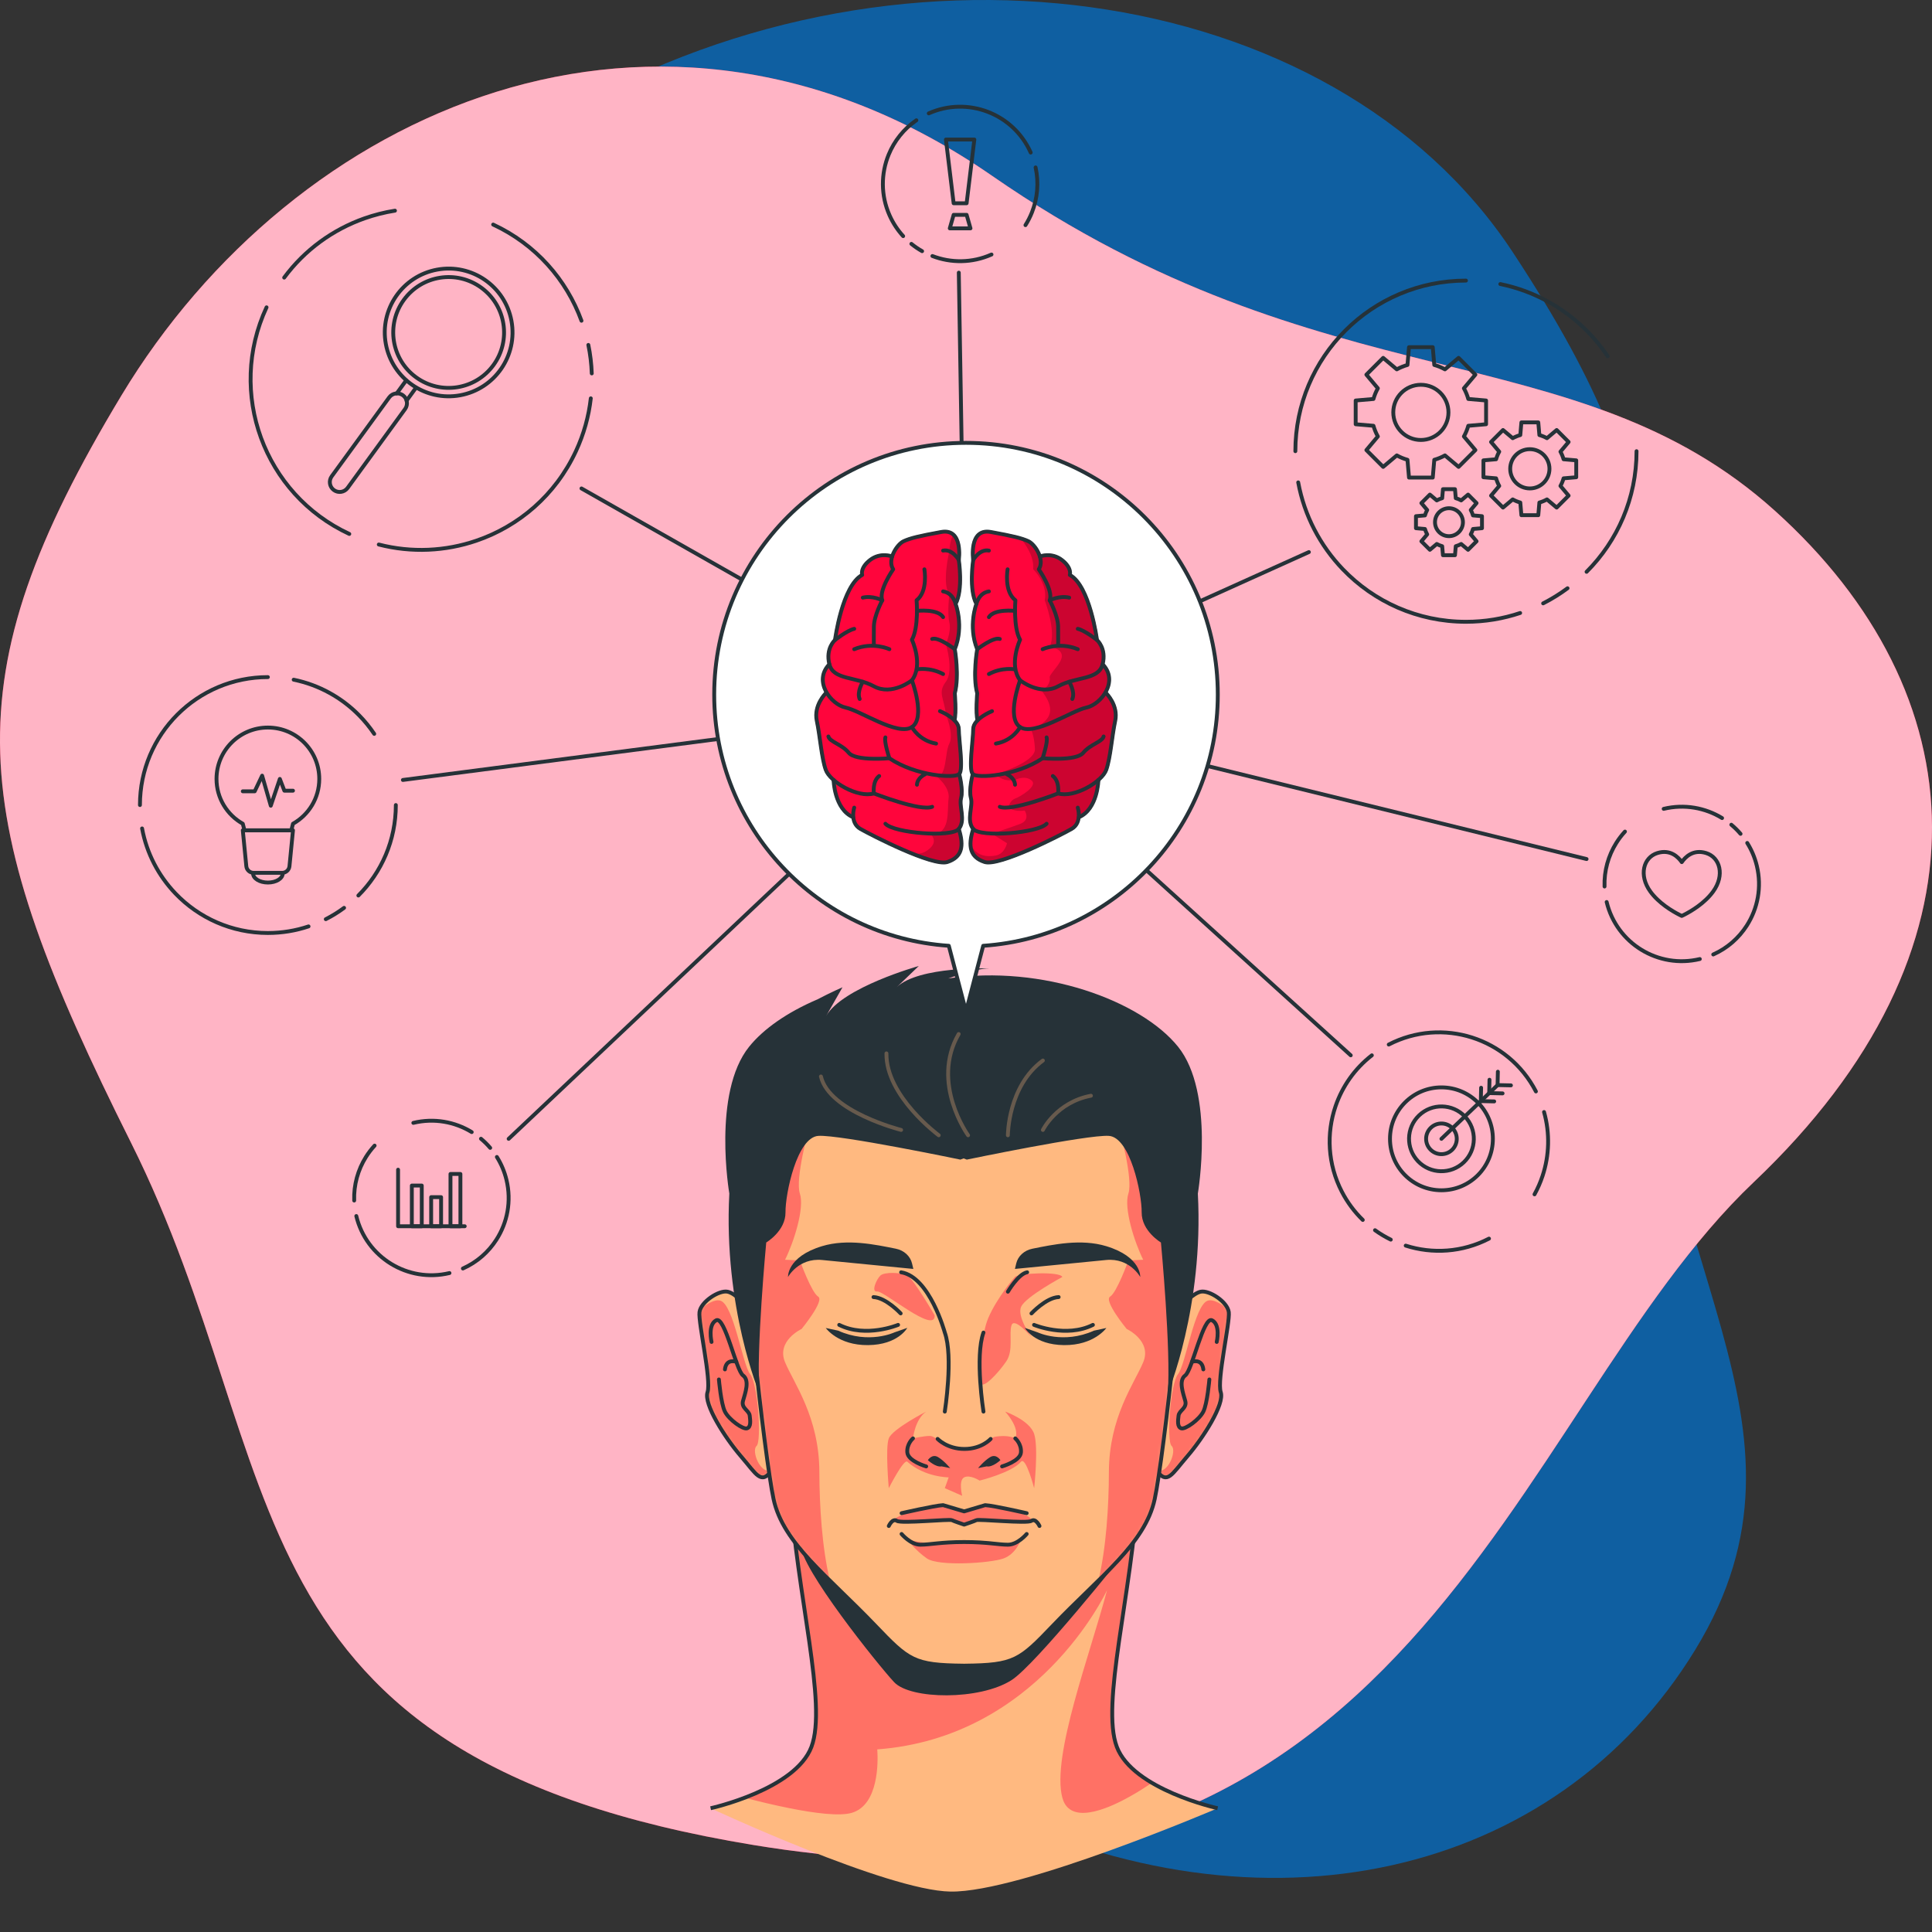 <svg width="500" height="500" viewBox="0 0 500 500" fill="none" xmlns="http://www.w3.org/2000/svg">
<rect x="0" y="0" width="500" height="500" fill="#333333" stroke="none"/>
<path opacity="0.7" d="M32.901 151.369C32.901 151.369 1.415 230.348 45.66 309.905C89.906 389.463 181.059 431.467 254.011 467.393C326.963 503.319 402.717 485.823 438.716 426.977C474.716 368.132 425.338 326.122 425.279 242.204C425.222 158.287 438.208 136.068 391.437 65.171C344.666 -5.728 229.857 -21.419 143.068 31.165C56.281 83.748 32.901 151.369 32.901 151.369Z" fill="#0172D0"/>
<path d="M195.15 477.512C56.47 454.74 76.278 380.414 33.883 295.681C-8.51 210.948 -13.115 176.252 31.421 102.353C75.957 28.453 170.393 -14.327 256.794 45.526C343.194 105.379 407.342 85.351 459.381 132.216C511.419 179.081 517.497 245.582 453.869 305.938C390.241 366.292 366.148 505.593 195.15 477.512Z" fill="#FF053C"/>
<path opacity="0.7" d="M195.15 477.512C56.47 454.74 76.278 380.414 33.883 295.681C-8.51 210.948 -13.115 176.252 31.421 102.353C75.957 28.453 170.393 -14.327 256.794 45.526C343.194 105.379 407.342 85.351 459.381 132.216C511.419 179.081 517.497 245.582 453.869 305.938C390.241 366.292 366.148 505.593 195.15 477.512Z" fill="white"/>
<path d="M315.128 467.971C315.128 467.971 293.189 463.143 289.029 452.076C284.869 441.009 292.842 412.873 294.576 385.138H204.457C206.19 412.873 214.164 441.009 210.004 452.076C205.844 463.143 183.905 467.971 183.905 467.971C183.905 467.971 229.551 489.276 245.977 489.539C264.085 489.83 315.128 467.971 315.128 467.971Z" fill="#FFB980"/>
<path opacity="0.4" d="M192.721 465.253C196.191 466.164 200.319 467.163 204.376 467.97C210.905 469.276 217.258 470.073 220.404 469.171C221.307 468.908 222.095 468.496 222.77 467.97C228.09 463.86 227.029 452.739 227.029 452.739C268.366 449.672 285.963 412.673 286.506 411.516C282.238 427.807 272.064 454.483 274.93 465.227C275.254 466.454 275.806 467.348 276.534 467.97C278.672 469.819 282.292 469.311 285.964 467.97C291.958 465.788 298.093 461.38 298.093 461.38C294.035 458.988 290.469 455.903 289.032 452.073C284.869 441.014 292.844 412.874 294.579 385.138H204.456C206.191 412.874 214.166 441.014 210.003 452.073C207.61 458.444 199.32 462.747 192.721 465.253Z" fill="#FF053C"/>
<path d="M315.128 467.971C315.128 467.971 293.189 463.143 289.029 452.076C284.869 441.009 292.842 412.873 294.576 385.138H204.457C206.19 412.873 214.164 441.009 210.004 452.076C205.844 463.143 183.905 467.971 183.905 467.971" stroke="#263238" stroke-miterlimit="10"/>
<path d="M291.002 402C291.002 402 268.09 430.783 261.786 434.814C253.52 440.098 235.6 439.848 231.398 435.341C227.196 430.834 207.047 405.672 207.23 399.767C207.564 389.014 291.002 402 291.002 402Z" fill="#263238"/>
<path d="M199.001 344.866C199.001 344.866 191.982 335.078 188.305 334.292C186.105 333.822 181.371 336.892 181.025 339.579C180.678 342.266 184.145 357.173 183.105 360.294C182.065 363.414 187.678 372.157 191.753 376.879C195.828 381.601 196.953 384.36 199.727 380.547" fill="#FFB980"/>
<mask id="mask0_0_7" style="mask-type:luminance" maskUnits="userSpaceOnUse" x="181" y="334" width="19" height="49">
<path d="M199.001 344.866C199.001 344.866 191.982 335.078 188.305 334.292C186.105 333.822 181.371 336.892 181.025 339.579C180.678 342.266 184.145 357.173 183.105 360.294C182.065 363.414 187.678 372.157 191.753 376.879C195.828 381.601 196.953 384.36 199.727 380.547" fill="white"/>
</mask>
<g mask="url(#mask0_0_7)">
<path opacity="0.4" d="M183.108 360.294C182.065 363.414 187.683 372.16 191.758 376.875C195.833 381.599 196.955 384.359 199.724 380.547C196.727 381.677 194.405 375.429 195.789 374.22C197.174 373.011 196.122 357.981 194.159 355.65C192.187 353.328 189.9 337.641 186.43 336.607C185.045 336.195 183.091 337.308 181.233 338.815C181.128 339.069 181.058 339.323 181.023 339.577C180.68 342.267 184.142 357.174 183.108 360.294Z" fill="#FF053C"/>
</g>
<path d="M199.001 344.866C199.001 344.866 191.982 335.078 188.305 334.292C186.105 333.822 181.371 336.892 181.025 339.579C180.678 342.266 184.145 357.173 183.105 360.294C182.065 363.414 187.678 372.157 191.753 376.879C195.828 381.601 196.953 384.36 199.727 380.547" stroke="#263238" stroke-miterlimit="10" stroke-linecap="round" stroke-linejoin="round"/>
<path d="M184.145 347.293C184.145 347.293 183.105 342.844 185.358 341.688C187.611 340.532 190.476 354.639 192.292 355.96C194.107 357.28 192.812 360.64 192.292 362.547C191.772 364.454 193.852 364.974 194.025 366.361C194.198 367.748 194.372 369.308 193.332 369.655C192.292 370.002 188.652 367.401 187.612 365.321C186.572 363.241 186.052 357.001 186.052 357.001" stroke="#263238" stroke-miterlimit="10" stroke-linecap="round" stroke-linejoin="round"/>
<path d="M190.549 352.437C190.549 352.437 187.959 351.453 187.612 354.399" stroke="#263238" stroke-miterlimit="10" stroke-linecap="round" stroke-linejoin="round"/>
<path d="M300.033 344.866C300.033 344.866 307.052 335.078 310.729 334.292C312.929 333.822 317.663 336.892 318.009 339.579C318.356 342.266 314.889 357.173 315.929 360.294C316.969 363.414 311.356 372.157 307.281 376.879C303.206 381.601 302.081 384.36 299.307 380.547" fill="#FFB980"/>
<mask id="mask1_0_7" style="mask-type:luminance" maskUnits="userSpaceOnUse" x="299" y="334" width="20" height="49">
<path d="M300.033 344.866C300.033 344.866 307.052 335.078 310.729 334.292C312.929 333.822 317.663 336.892 318.009 339.579C318.356 342.266 314.889 357.173 315.929 360.294C316.969 363.414 311.356 372.157 307.281 376.879C303.206 381.601 302.081 384.36 299.307 380.547" fill="white"/>
</mask>
<g mask="url(#mask1_0_7)">
<path opacity="0.4" d="M299.32 380.555C302.08 384.35 303.202 381.598 307.277 376.874C311.352 372.159 316.969 363.413 315.927 360.293C314.893 357.173 318.354 342.267 318.013 339.576C317.978 339.331 317.917 339.085 317.811 338.831C315.944 337.324 313.973 336.185 312.588 336.605C309.118 337.639 306.822 353.326 304.859 355.648C302.896 357.979 301.836 373.008 303.22 374.218C304.604 375.419 302.299 381.624 299.32 380.555Z" fill="#FF053C"/>
</g>
<path d="M300.033 344.866C300.033 344.866 307.052 335.078 310.729 334.292C312.929 333.822 317.663 336.892 318.009 339.579C318.356 342.266 314.889 357.173 315.929 360.294C316.969 363.414 311.356 372.157 307.281 376.879C303.206 381.601 302.081 384.36 299.307 380.547" stroke="#263238" stroke-miterlimit="10" stroke-linecap="round" stroke-linejoin="round"/>
<path d="M314.889 347.293C314.889 347.293 315.929 342.844 313.676 341.688C311.423 340.532 308.558 354.639 306.742 355.96C304.927 357.28 306.222 360.64 306.742 362.547C307.262 364.454 305.182 364.974 305.009 366.361C304.836 367.748 304.662 369.308 305.702 369.655C306.742 370.002 310.382 367.401 311.422 365.321C312.462 363.241 312.982 357.001 312.982 357.001" stroke="#263238" stroke-miterlimit="10" stroke-linecap="round" stroke-linejoin="round"/>
<path d="M308.485 352.437C308.485 352.437 311.076 351.453 311.422 354.399" stroke="#263238" stroke-miterlimit="10" stroke-linecap="round" stroke-linejoin="round"/>
<path d="M306.392 305.109C305.162 289.823 295.182 257.683 249.674 257.477V257.472C249.621 257.472 249.57 257.474 249.517 257.474C249.464 257.474 249.413 257.472 249.36 257.472V257.477C203.852 257.683 193.872 289.823 192.642 305.109C191.409 320.431 197.897 377.223 200.197 387.959C202.663 399.469 214.285 407.928 226.394 420.597C235.152 429.76 236.506 430.934 249.36 431.068V431.074C249.414 431.074 249.464 431.071 249.517 431.071C249.57 431.071 249.62 431.074 249.674 431.074V431.068C262.528 430.934 263.882 429.76 272.64 420.597C284.75 407.928 296.372 399.469 298.838 387.959C301.138 377.224 307.625 320.431 306.392 305.109Z" fill="#FFB980"/>
<mask id="mask2_0_7" style="mask-type:luminance" maskUnits="userSpaceOnUse" x="192" y="257" width="115" height="175">
<path d="M306.392 305.109C305.162 289.823 295.182 257.683 249.674 257.477V257.472C249.621 257.472 249.57 257.474 249.517 257.474C249.464 257.474 249.413 257.472 249.36 257.472V257.477C203.852 257.683 193.872 289.823 192.642 305.109C191.409 320.431 197.897 377.223 200.197 387.959C202.663 399.469 214.285 407.928 226.394 420.597C235.152 429.76 236.506 430.934 249.36 431.068V431.074C249.414 431.074 249.464 431.071 249.517 431.071C249.57 431.071 249.62 431.074 249.674 431.074V431.068C262.528 430.934 263.882 429.76 272.64 420.597C284.75 407.928 296.372 399.469 298.838 387.959C301.138 377.224 307.625 320.431 306.392 305.109Z" fill="white"/>
</mask>
<g mask="url(#mask2_0_7)">
<path opacity="0.4" d="M249.594 374.989C244.48 374.989 242.285 371.618 240.667 371.618C239.049 371.618 236.279 372.254 236.279 372.254C236.279 372.254 236.779 367.316 239.697 365.32C239.697 365.32 230.955 369.813 230.017 372.254C229.078 374.695 230.017 385.139 230.017 385.139C230.017 385.139 233.899 377.49 234.801 378.291C239.361 382.339 245.515 382.339 245.515 382.339L244.514 385.139L249.006 387.104C249.006 387.104 248.006 383.122 249.518 382.34C251.03 381.557 253.521 383.175 253.521 383.175C253.521 383.175 261.787 381.153 264.235 378.291C265.476 376.841 267.637 385.139 267.637 385.139C267.637 385.139 268.799 374.667 267.637 371.098C266.475 367.529 260.139 365.32 260.139 365.32C260.139 365.32 264.037 369.48 262.756 372.254C262.756 372.254 260.901 371.185 257.308 371.878C257.043 371.93 252.863 374.989 249.594 374.989Z" fill="#FF053C"/>
<path opacity="0.4" d="M266.926 393.596C266.926 393.596 268.19 391.669 254.958 389.531L249.517 391.148L244.076 389.53C244.076 389.53 232.731 391.131 231.075 393.595C231.075 393.595 240.103 394.264 246.375 393.428L249.517 394.572L252.659 393.428C252.659 393.428 264.737 393.905 266.926 393.596Z" fill="#FF053C"/>
<path opacity="0.4" d="M264.234 398.379C264.234 398.379 263.06 402.127 259.674 403.34C256.287 404.553 242.949 405.42 239.911 403.34C236.873 401.26 234.8 398.379 234.8 398.379C234.8 398.379 241.014 400.355 249.517 399.074C258.02 397.793 259.527 401.045 264.234 398.379Z" fill="#FF053C"/>
<path opacity="0.4" d="M274.934 330.478C274.315 328.976 263.637 329.489 262.663 330.478C261.689 331.467 256.389 338.2 255.117 342.971C253.845 347.742 253.47 354.939 253.687 357.588C253.904 360.238 258.541 355.127 260.447 352.278C262.354 349.429 261.044 345.179 261.786 342.971C262.528 340.763 266.958 346.059 266.958 346.059C266.958 346.059 263.089 340.763 264.281 338.163C265.474 335.563 274.934 330.478 274.934 330.478Z" fill="#FF053C"/>
<path opacity="0.4" d="M241.899 340.417C241.899 340.417 236.393 330.937 234.799 330.101C233.206 329.265 228.898 329.146 227.858 330.101C226.818 331.057 225.341 334.485 227.033 334.244C228.725 334.003 242.073 345.444 241.899 340.417Z" fill="#FF053C"/>
<path opacity="0.4" d="M298.838 387.96C297.199 395.637 291.477 401.955 284.256 409.08C286.298 400.571 286.964 389.721 286.981 380.976C287.016 366.762 293.536 358.095 295.858 352.556C298.189 347.009 291.582 343.933 291.582 343.933C291.582 343.933 285.561 336.607 287.297 335.564C289.032 334.521 292.029 326.205 292.029 326.205L295.859 326.021C293.633 321.56 290.768 312.683 292.029 308.888C293.291 305.094 289.724 292.229 289.724 292.229L305.708 299.95C306.05 301.817 306.269 303.552 306.392 305.112C307.627 320.429 301.134 377.225 298.838 387.96Z" fill="#FF053C"/>
<path opacity="0.4" d="M214.779 409.08C207.558 401.955 201.835 395.637 200.197 387.96C197.901 377.225 191.407 320.429 192.643 305.11C192.766 303.55 192.985 301.815 193.327 299.948L209.311 292.227C209.311 292.227 205.744 305.092 207.006 308.886C208.268 312.681 205.402 321.558 203.176 326.019L207.006 326.203C207.006 326.203 210.003 334.519 211.738 335.562C213.473 336.605 207.453 343.931 207.453 343.931C207.453 343.931 200.845 347.007 203.176 352.554C205.498 358.093 212.018 366.76 212.053 380.974C212.071 389.721 212.737 400.57 214.779 409.08Z" fill="#FF053C"/>
</g>
<path d="M306.392 305.109C305.162 289.823 295.182 257.683 249.674 257.477V257.472C249.621 257.472 249.57 257.474 249.517 257.474C249.464 257.474 249.413 257.472 249.36 257.472V257.477C203.852 257.683 193.872 289.823 192.642 305.109C191.409 320.431 197.897 377.223 200.197 387.959C202.663 399.469 214.285 407.928 226.394 420.597C235.152 429.76 236.506 430.934 249.36 431.068V431.074C249.414 431.074 249.464 431.071 249.517 431.071C249.57 431.071 249.62 431.074 249.674 431.074V431.068C262.528 430.934 263.882 429.76 272.64 420.597C284.75 407.928 296.372 399.469 298.838 387.959C301.138 377.224 307.625 320.431 306.392 305.109Z" stroke="#263238" stroke-miterlimit="10" stroke-linecap="round" stroke-linejoin="round"/>
<path d="M262.998 326.982C263.45 325.07 265.089 323.582 267.189 323.163C272.51 322.1 279.755 320.524 286.288 322.505C295.435 325.278 295.093 330.479 295.093 330.479C295.093 330.479 292.386 325.504 286.288 326.085C280.19 326.666 262.663 328.399 262.663 328.399L262.998 326.982Z" fill="#263238"/>
<path d="M286.324 343.682C286.324 343.682 283.165 348.194 275.376 348.116C267.587 348.038 265.231 343.654 265.231 343.654L268.565 344.821C268.565 344.821 275.161 347.957 283.128 344.366L286.324 343.682Z" fill="#263238"/>
<path d="M266.945 339.91C266.945 339.91 270.755 335.811 273.976 335.684" stroke="#263238" stroke-miterlimit="10" stroke-linecap="round" stroke-linejoin="round"/>
<path d="M254.522 344.866C252.269 351.106 254.522 365.32 254.522 365.32" stroke="#263238" stroke-miterlimit="10" stroke-linecap="round" stroke-linejoin="round"/>
<path d="M267.61 342.879C267.61 342.879 275.919 346.341 282.844 342.879" stroke="#263238" stroke-miterlimit="10" stroke-linecap="round" stroke-linejoin="round"/>
<path d="M260.839 334.292C260.839 334.292 263.535 329.67 265.827 329.265" stroke="#263238" stroke-miterlimit="10" stroke-linecap="round" stroke-linejoin="round"/>
<path d="M236.036 326.982C235.584 325.07 233.945 323.582 231.845 323.163C226.524 322.1 219.279 320.524 212.746 322.505C203.599 325.278 203.941 330.479 203.941 330.479C203.941 330.479 206.648 325.504 212.746 326.085C218.844 326.666 236.371 328.399 236.371 328.399L236.036 326.982Z" fill="#263238"/>
<path d="M213.709 343.682C213.709 343.682 216.868 348.194 224.657 348.116C232.446 348.038 234.802 343.654 234.802 343.654L231.468 344.821C231.468 344.821 224.872 347.957 216.905 344.366L213.709 343.682Z" fill="#263238"/>
<path d="M233.089 339.91C233.089 339.91 229.279 335.811 226.058 335.684" stroke="#263238" stroke-miterlimit="10" stroke-linecap="round" stroke-linejoin="round"/>
<path d="M232.424 342.879C232.424 342.879 224.115 346.341 217.19 342.879" stroke="#263238" stroke-miterlimit="10" stroke-linecap="round" stroke-linejoin="round"/>
<path d="M233.207 329.265C240.616 330.478 244.513 344.866 244.513 344.866C246.767 351.106 244.513 365.32 244.513 365.32" stroke="#263238" stroke-miterlimit="10" stroke-linecap="round" stroke-linejoin="round"/>
<path d="M242.651 372.389C242.651 372.389 245.097 374.989 249.594 374.989C254.091 374.989 256.383 372.389 256.383 372.389" stroke="#263238" stroke-miterlimit="10" stroke-linecap="round" stroke-linejoin="round"/>
<path d="M253.13 379.943C253.13 379.943 254.688 378.035 256.267 377.096C257.845 376.157 258.904 377.888 258.904 377.888C258.904 377.888 256.877 379.801 255.339 379.496L253.13 379.943Z" fill="#263238"/>
<path d="M245.904 379.943C245.904 379.943 244.346 378.035 242.767 377.096C241.189 376.157 240.13 377.888 240.13 377.888C240.13 377.888 242.157 379.801 243.695 379.496L245.904 379.943Z" fill="#263238"/>
<path d="M239.696 379.507C239.696 379.507 234.986 378.148 234.812 375.894C234.639 373.641 236.278 372.254 236.278 372.254" stroke="#263238" stroke-miterlimit="10" stroke-linecap="round" stroke-linejoin="round"/>
<path d="M259.338 379.507C259.338 379.507 264.048 378.148 264.222 375.894C264.395 373.641 262.756 372.254 262.756 372.254" stroke="#263238" stroke-miterlimit="10" stroke-linecap="round" stroke-linejoin="round"/>
<path d="M269.018 394.927C269.018 394.927 268.067 392.835 266.926 393.596C265.785 394.357 253.23 393.073 252.66 393.429C252.375 393.607 249.518 394.573 249.518 394.573C249.518 394.573 246.661 393.607 246.376 393.429C245.805 393.072 233.251 394.356 232.11 393.596C230.969 392.835 230.018 394.927 230.018 394.927" stroke="#263238" stroke-miterlimit="10" stroke-linecap="round" stroke-linejoin="round"/>
<path d="M265.705 396.994C265.705 396.994 263.394 399.767 260.851 399.767C258.309 399.767 255.516 399.074 249.516 399.074C243.516 399.074 240.724 399.767 238.181 399.767C235.639 399.767 233.327 396.994 233.327 396.994" stroke="#263238" stroke-miterlimit="10" stroke-linecap="round" stroke-linejoin="round"/>
<path d="M265.705 391.611C265.705 391.611 257.153 389.646 254.958 389.531L249.517 391.148L244.076 389.53C241.88 389.646 233.329 391.61 233.329 391.61" stroke="#263238" stroke-miterlimit="10" stroke-linecap="round" stroke-linejoin="round"/>
<path d="M304.877 270.887C295.27 258.946 269.73 249.587 245.405 253.226C245.405 253.226 252.271 250.625 256.09 250.625C256.09 250.625 237.78 250 232.076 255.479L237.78 250C237.78 250 218.035 255.509 213.796 262.948L218.035 255.509C218.035 255.509 215.121 256.759 211.372 258.731V258.717C203.797 261.971 197.621 266.229 193.874 270.886C184.267 282.827 188.748 308.887 188.748 308.887C187.189 338.375 196.547 360.622 196.547 360.622C195.645 349.697 198.3 321.557 198.3 321.557C198.3 321.557 203.337 318.575 203.285 313.763C203.234 308.95 206.254 294.308 211.801 293.961C217.348 293.614 248.543 300.107 248.543 300.107C248.543 300.107 248.836 299.998 249.375 299.793C249.91 299.996 250.207 300.107 250.207 300.107C250.207 300.107 281.402 293.614 286.949 293.961C292.496 294.308 295.516 308.95 295.465 313.763C295.414 318.576 300.45 321.557 300.45 321.557C300.45 321.557 303.105 349.698 302.203 360.622C302.203 360.622 311.561 338.375 310.002 308.887C310.002 308.887 314.484 282.828 304.877 270.887Z" fill="#263238"/>
<path opacity="0.3" d="M250.539 293.809C250.539 293.809 240.773 280.264 248.107 267.605" stroke="#FFB980" stroke-miterlimit="10" stroke-linecap="round" stroke-linejoin="round"/>
<path opacity="0.3" d="M242.944 293.809C242.944 293.809 229.23 283.693 229.412 272.616" stroke="#FFB980" stroke-miterlimit="10" stroke-linecap="round" stroke-linejoin="round"/>
<path opacity="0.3" d="M233.207 292.429C233.207 292.429 214.573 287.722 212.457 278.587" stroke="#FFB980" stroke-miterlimit="10" stroke-linecap="round" stroke-linejoin="round"/>
<path opacity="0.3" d="M260.839 293.809C260.839 293.809 260.839 281.127 269.898 274.462" stroke="#FFB980" stroke-miterlimit="10" stroke-linecap="round" stroke-linejoin="round"/>
<path opacity="0.3" d="M269.898 292.429C269.898 292.429 273.406 285.277 282.334 283.573" stroke="#FFB980" stroke-miterlimit="10" stroke-linecap="round" stroke-linejoin="round"/>
<path d="M384.595 109.795V103.65L379.992 103.253C379.718 102.282 379.337 101.357 378.854 100.494L381.826 96.962L377.481 92.617L373.949 95.589C373.087 95.106 372.162 94.725 371.191 94.451L370.794 89.848H364.649L364.252 94.451C363.281 94.725 362.356 95.106 361.494 95.589L357.962 92.617L353.617 96.962L356.589 100.494C356.106 101.356 355.725 102.281 355.451 103.253L350.848 103.65V109.795L355.451 110.192C355.725 111.163 356.106 112.088 356.589 112.951L353.617 116.483L357.962 120.828L361.494 117.856C362.356 118.339 363.281 118.72 364.253 118.994L364.65 123.597H370.795L371.192 118.994C372.163 118.72 373.088 118.339 373.951 117.856L377.483 120.828L381.828 116.483L378.856 112.951C379.339 112.089 379.72 111.164 379.994 110.193L384.595 109.795ZM367.72 113.864C363.776 113.864 360.579 110.667 360.579 106.723C360.579 102.779 363.776 99.582 367.72 99.582C371.664 99.582 374.861 102.779 374.861 106.723C374.861 110.667 371.664 113.864 367.72 113.864Z" stroke="#263238" stroke-miterlimit="10" stroke-linecap="round" stroke-linejoin="round"/>
<path d="M407.928 123.513V119.14L404.652 118.858C404.457 118.167 404.186 117.509 403.842 116.895L405.957 114.381L402.865 111.289L400.352 113.403C399.738 113.059 399.08 112.788 398.389 112.593L398.107 109.317H393.734L393.452 112.593C392.761 112.788 392.103 113.059 391.489 113.403L388.976 111.289L385.884 114.381L387.999 116.894C387.655 117.508 387.384 118.166 387.189 118.857L383.913 119.139V123.512L387.189 123.794C387.384 124.485 387.655 125.143 387.999 125.757L385.884 128.27L388.976 131.362L391.489 129.247C392.103 129.591 392.761 129.862 393.452 130.057L393.734 133.333H398.107L398.389 130.057C399.08 129.862 399.738 129.591 400.352 129.247L402.865 131.362L405.957 128.27L403.842 125.757C404.186 125.143 404.457 124.485 404.652 123.794L407.928 123.513ZM395.92 126.408C393.114 126.408 390.839 124.133 390.839 121.326C390.839 118.52 393.114 116.245 395.92 116.245C398.726 116.245 401.001 118.52 401.001 121.326C401.002 124.133 398.727 126.408 395.92 126.408Z" stroke="#263238" stroke-miterlimit="10" stroke-linecap="round" stroke-linejoin="round"/>
<path d="M383.537 136.699V133.587L381.206 133.386C381.067 132.894 380.874 132.426 380.63 131.989L382.135 130.201L379.935 128.001L378.147 129.506C377.71 129.261 377.242 129.068 376.75 128.93L376.549 126.599H373.437L373.236 128.93C372.744 129.069 372.276 129.262 371.839 129.506L370.051 128.001L367.851 130.201L369.356 131.989C369.111 132.426 368.918 132.894 368.78 133.386L366.449 133.587V136.699L368.78 136.9C368.919 137.392 369.112 137.86 369.356 138.297L367.851 140.086L370.051 142.286L371.839 140.781C372.276 141.026 372.744 141.219 373.236 141.357L373.437 143.688H376.549L376.75 141.357C377.242 141.218 377.71 141.026 378.147 140.781L379.935 142.286L382.135 140.086L380.63 138.297C380.875 137.86 381.068 137.392 381.206 136.9L383.537 136.699ZM374.992 138.759C372.995 138.759 371.376 137.14 371.376 135.143C371.376 133.146 372.995 131.527 374.992 131.527C376.989 131.527 378.608 133.146 378.608 135.143C378.608 137.14 376.989 138.759 374.992 138.759Z" stroke="#263238" stroke-miterlimit="10" stroke-linecap="round" stroke-linejoin="round"/>
<path d="M335.237 116.768C335.237 92.385 355.004 72.618 379.387 72.618" stroke="#263238" stroke-miterlimit="10" stroke-linecap="round" stroke-linejoin="round"/>
<path d="M393.414 158.642C389.007 160.118 384.29 160.917 379.387 160.917C366.853 160.917 355.538 155.694 347.502 147.305C341.673 141.22 337.569 133.471 335.974 124.841" stroke="#263238" stroke-miterlimit="10" stroke-linecap="round" stroke-linejoin="round"/>
<path d="M405.677 152.239C403.694 153.711 401.584 155.021 399.365 156.149" stroke="#263238" stroke-miterlimit="10" stroke-linecap="round" stroke-linejoin="round"/>
<path d="M423.536 116.768C423.536 128.96 418.594 139.997 410.605 147.987" stroke="#263238" stroke-miterlimit="10" stroke-linecap="round" stroke-linejoin="round"/>
<path d="M388.284 73.515C397.056 75.31 404.88 79.706 410.915 85.862C412.825 87.811 414.556 89.935 416.081 92.21" stroke="#263238" stroke-miterlimit="10" stroke-linecap="round" stroke-linejoin="round"/>
<path d="M107.663 100.336L105.222 103.687" stroke="#263238" stroke-miterlimit="10" stroke-linecap="round" stroke-linejoin="round"/>
<path d="M102.661 101.822L105.101 98.47" stroke="#263238" stroke-miterlimit="10" stroke-linecap="round" stroke-linejoin="round"/>
<path d="M119.1 102.295C128.078 100.644 134.018 92.028 132.368 83.05C130.717 74.072 122.101 68.132 113.123 69.782C104.145 71.433 98.204 80.049 99.855 89.027C101.505 98.005 110.122 103.945 119.1 102.295Z" stroke="#263238" stroke-miterlimit="10" stroke-linecap="round" stroke-linejoin="round"/>
<path d="M86.408 126.83C85.27 126.001 85.019 124.407 85.848 123.269L100.715 102.856C101.544 101.718 103.138 101.467 104.275 102.296C105.413 103.125 105.664 104.719 104.835 105.857L89.968 126.271C89.14 127.408 87.545 127.659 86.408 126.83Z" stroke="#263238" stroke-miterlimit="10" stroke-linecap="round" stroke-linejoin="round"/>
<path d="M127.703 94.487C123.04 100.889 114.071 102.3 107.668 97.637C101.266 92.974 99.855 84.005 104.518 77.602C109.181 71.2 118.15 69.789 124.553 74.452C130.955 79.115 132.366 88.085 127.703 94.487Z" stroke="#263238" stroke-miterlimit="10" stroke-linecap="round" stroke-linejoin="round"/>
<path d="M90.397 138.184C68.287 127.902 58.699 101.644 68.981 79.535" stroke="#263238" stroke-miterlimit="10" stroke-linecap="round" stroke-linejoin="round"/>
<path d="M152.898 103.089C152.378 107.707 151.114 112.321 149.046 116.768C143.761 128.133 134.253 136.19 123.258 139.94C115.283 142.66 106.525 143.114 98.028 140.921" stroke="#263238" stroke-miterlimit="10" stroke-linecap="round" stroke-linejoin="round"/>
<path d="M152.264 89.269C152.763 91.688 153.06 94.153 153.147 96.641" stroke="#263238" stroke-miterlimit="10" stroke-linecap="round" stroke-linejoin="round"/>
<path d="M127.63 58.118C138.685 63.259 146.609 72.394 150.485 83.007" stroke="#263238" stroke-miterlimit="10" stroke-linecap="round" stroke-linejoin="round"/>
<path d="M73.546 71.844C78.872 64.647 86.158 59.406 94.285 56.53C96.857 55.62 99.514 54.946 102.219 54.522" stroke="#263238" stroke-miterlimit="10" stroke-linecap="round" stroke-linejoin="round"/>
<path d="M36.217 208.346C36.217 190.058 51.042 175.234 69.329 175.234" stroke="#263238" stroke-miterlimit="10" stroke-linecap="round" stroke-linejoin="round"/>
<path d="M79.85 239.752C76.545 240.859 73.007 241.458 69.329 241.458C59.928 241.458 51.442 237.54 45.415 231.249C41.043 226.686 37.965 220.873 36.769 214.401" stroke="#263238" stroke-miterlimit="10" stroke-linecap="round" stroke-linejoin="round"/>
<path d="M89.048 234.95C87.561 236.054 85.978 237.036 84.314 237.882" stroke="#263238" stroke-miterlimit="10" stroke-linecap="round" stroke-linejoin="round"/>
<path d="M102.442 208.346C102.442 217.49 98.736 225.768 92.744 231.76" stroke="#263238" stroke-miterlimit="10" stroke-linecap="round" stroke-linejoin="round"/>
<path d="M76.003 175.906C82.582 177.252 88.45 180.549 92.976 185.166C94.409 186.627 95.707 188.221 96.851 189.927" stroke="#263238" stroke-miterlimit="10" stroke-linecap="round" stroke-linejoin="round"/>
<path d="M82.625 201.586C82.625 194.243 76.672 188.29 69.329 188.29C61.986 188.29 56.033 194.243 56.033 201.586C56.033 206.568 58.778 210.904 62.834 213.182L63.267 214.883H75.392L75.825 213.182C79.881 210.904 82.625 206.568 82.625 201.586Z" stroke="#263238" stroke-miterlimit="10" stroke-linecap="round" stroke-linejoin="round"/>
<path d="M73.026 225.889H65.633C64.657 225.889 63.84 225.148 63.745 224.176L62.835 214.881H75.825L74.915 224.176C74.819 225.148 74.002 225.889 73.026 225.889Z" stroke="#263238" stroke-miterlimit="10" stroke-linecap="round" stroke-linejoin="round"/>
<path d="M73.166 226.058C73.166 227.353 71.448 228.402 69.33 228.402C67.211 228.402 65.494 227.352 65.494 226.058" stroke="#263238" stroke-miterlimit="10" stroke-linecap="round" stroke-linejoin="round"/>
<path d="M62.834 204.789H65.918L67.841 200.74L70.079 208.519L72.423 201.586L73.595 204.629H75.824" stroke="#263238" stroke-miterlimit="10" stroke-linecap="round" stroke-linejoin="round"/>
<path d="M240.361 29.339C250.448 24.855 262.261 29.397 266.745 39.484" stroke="#263238" stroke-miterlimit="10" stroke-linecap="round" stroke-linejoin="round"/>
<path d="M233.737 61.108C232.316 59.556 231.118 57.752 230.216 55.723C227.911 50.538 227.991 44.896 229.983 40.029C231.428 36.499 233.879 33.375 237.156 31.128" stroke="#263238" stroke-miterlimit="10" stroke-linecap="round" stroke-linejoin="round"/>
<path d="M238.641 65.004C237.667 64.455 236.737 63.822 235.863 63.112" stroke="#263238" stroke-miterlimit="10" stroke-linecap="round" stroke-linejoin="round"/>
<path d="M256.6 65.868C251.556 68.11 246.081 68.096 241.307 66.26" stroke="#263238" stroke-miterlimit="10" stroke-linecap="round" stroke-linejoin="round"/>
<path d="M268.01 43.33C268.881 47.289 268.501 51.334 267.064 54.963C266.609 56.112 266.049 57.219 265.388 58.268" stroke="#263238" stroke-miterlimit="10" stroke-linecap="round" stroke-linejoin="round"/>
<path d="M250.161 52.601H246.8L244.8 36.11H252.161L250.161 52.601Z" stroke="#263238" stroke-miterlimit="10" stroke-linecap="round" stroke-linejoin="round"/>
<path d="M250.161 55.601H246.8L245.8 59.098H251.161L250.161 55.601Z" stroke="#263238" stroke-miterlimit="10" stroke-linecap="round" stroke-linejoin="round"/>
<path d="M439.911 248.197C429.178 250.779 418.384 244.172 415.802 233.439" stroke="#263238" stroke-miterlimit="10" stroke-linecap="round" stroke-linejoin="round"/>
<path d="M452.181 218.154C453.297 219.937 454.149 221.929 454.668 224.087C455.995 229.604 454.895 235.138 452.053 239.564C449.992 242.774 447.015 245.401 443.386 247.017" stroke="#263238" stroke-miterlimit="10" stroke-linecap="round" stroke-linejoin="round"/>
<path d="M448.064 213.434C448.922 214.151 449.722 214.941 450.453 215.798" stroke="#263238" stroke-miterlimit="10" stroke-linecap="round" stroke-linejoin="round"/>
<path d="M430.559 209.33C435.925 208.039 441.307 209.045 445.67 211.716" stroke="#263238" stroke-miterlimit="10" stroke-linecap="round" stroke-linejoin="round"/>
<path d="M415.254 229.428C415.115 225.377 416.222 221.467 418.292 218.159C418.947 217.112 419.699 216.125 420.539 215.213" stroke="#263238" stroke-miterlimit="10" stroke-linecap="round" stroke-linejoin="round"/>
<path d="M441.524 220.763C438.179 219.737 436.152 221.796 435.237 223.118C434.322 221.795 432.288 219.736 428.943 220.763C425.314 221.882 424.053 226.506 427.107 230.729C429.308 233.764 432.85 235.842 434.662 236.763C434.878 236.874 435.076 236.967 435.237 237.041C435.398 236.967 435.595 236.874 435.812 236.763C437.623 235.842 441.166 233.764 443.361 230.729C446.421 226.506 445.153 221.882 441.524 220.763Z" stroke="#263238" stroke-miterlimit="10" stroke-linecap="round" stroke-linejoin="round"/>
<path d="M359.409 270.326C373.278 263.162 390.33 268.597 397.494 282.466" stroke="#263238" stroke-miterlimit="10" stroke-linecap="round" stroke-linejoin="round"/>
<path d="M352.685 315.721C350.551 313.648 348.71 311.2 347.269 308.411C343.586 301.281 343.233 293.311 345.643 286.275C347.391 281.172 350.593 276.56 355.033 273.117" stroke="#263238" stroke-miterlimit="10" stroke-linecap="round" stroke-linejoin="round"/>
<path d="M359.93 320.816C358.51 320.121 357.145 319.305 355.852 318.375" stroke="#263238" stroke-miterlimit="10" stroke-linecap="round" stroke-linejoin="round"/>
<path d="M385.354 320.552C378.419 324.134 370.689 324.566 363.797 322.369" stroke="#263238" stroke-miterlimit="10" stroke-linecap="round" stroke-linejoin="round"/>
<path d="M399.598 287.791C401.154 293.308 400.953 299.05 399.224 304.292C398.677 305.951 397.977 307.56 397.131 309.096" stroke="#263238" stroke-miterlimit="10" stroke-linecap="round" stroke-linejoin="round"/>
<path d="M373.042 308.042C380.395 308.042 386.356 302.081 386.356 294.728C386.356 287.375 380.395 281.414 373.042 281.414C365.689 281.414 359.728 287.375 359.728 294.728C359.728 302.081 365.689 308.042 373.042 308.042Z" stroke="#263238" stroke-miterlimit="10" stroke-linecap="round" stroke-linejoin="round"/>
<path d="M375.786 297.594C374.203 299.11 371.692 299.055 370.176 297.472C368.66 295.889 368.715 293.378 370.298 291.862C371.881 290.346 374.392 290.401 375.908 291.984C377.424 293.567 377.369 296.079 375.786 297.594Z" stroke="#263238" stroke-miterlimit="10" stroke-linecap="round" stroke-linejoin="round"/>
<path d="M378.841 300.785C375.496 303.988 370.188 303.873 366.986 300.528C363.783 297.183 363.898 291.875 367.243 288.673C370.588 285.47 375.896 285.585 379.098 288.93C382.301 292.274 382.186 297.582 378.841 300.785Z" stroke="#263238" stroke-miterlimit="10" stroke-linecap="round" stroke-linejoin="round"/>
<path d="M373.042 294.728L387.528 280.858" stroke="#263238" stroke-miterlimit="10" stroke-linecap="round" stroke-linejoin="round"/>
<path d="M387.645 277.357L387.57 280.818L391.03 280.893" stroke="#263238" stroke-miterlimit="10" stroke-linecap="round" stroke-linejoin="round"/>
<path d="M385.478 279.432L385.403 282.893L388.864 282.968" stroke="#263238" stroke-miterlimit="10" stroke-linecap="round" stroke-linejoin="round"/>
<path d="M383.311 281.507L383.236 284.968L386.697 285.043" stroke="#263238" stroke-miterlimit="10" stroke-linecap="round" stroke-linejoin="round"/>
<path d="M116.321 329.466C105.588 332.048 94.794 325.441 92.212 314.708" stroke="#263238" stroke-miterlimit="10" stroke-linecap="round" stroke-linejoin="round"/>
<path d="M128.592 299.423C129.708 301.207 130.56 303.198 131.079 305.357C132.406 310.874 131.306 316.408 128.464 320.834C126.403 324.044 123.427 326.671 119.797 328.287" stroke="#263238" stroke-miterlimit="10" stroke-linecap="round" stroke-linejoin="round"/>
<path d="M124.475 294.703C125.333 295.42 126.133 296.21 126.864 297.067" stroke="#263238" stroke-miterlimit="10" stroke-linecap="round" stroke-linejoin="round"/>
<path d="M106.97 290.599C112.336 289.308 117.718 290.314 122.081 292.985" stroke="#263238" stroke-miterlimit="10" stroke-linecap="round" stroke-linejoin="round"/>
<path d="M91.665 310.696C91.526 306.645 92.633 302.736 94.703 299.427C95.358 298.38 96.11 297.393 96.95 296.481" stroke="#263238" stroke-miterlimit="10" stroke-linecap="round" stroke-linejoin="round"/>
<path d="M103.022 302.714V317.35H120.269" stroke="#263238" stroke-miterlimit="10" stroke-linecap="round" stroke-linejoin="round"/>
<path d="M109.154 306.822H106.583V317.35H109.154V306.822Z" stroke="#263238" stroke-miterlimit="10" stroke-linecap="round" stroke-linejoin="round"/>
<path d="M114.154 309.822H111.583V317.35H114.154V309.822Z" stroke="#263238" stroke-miterlimit="10" stroke-linecap="round" stroke-linejoin="round"/>
<path d="M119.154 303.822H116.583V317.35H119.154V303.822Z" stroke="#263238" stroke-miterlimit="10" stroke-linecap="round" stroke-linejoin="round"/>
<path d="M131.638 294.728L250 182.917L104.267 201.853" stroke="#263238" stroke-miterlimit="10" stroke-linecap="round" stroke-linejoin="round"/>
<path d="M150.485 126.408L250 182.917L248.135 70.562" stroke="#263238" stroke-miterlimit="10" stroke-linecap="round" stroke-linejoin="round"/>
<path d="M338.736 142.879L250 182.917L410.605 222.32" stroke="#263238" stroke-miterlimit="10" stroke-linecap="round" stroke-linejoin="round"/>
<path d="M250 182.917L349.572 273.117" stroke="#263238" stroke-miterlimit="10" stroke-linecap="round" stroke-linejoin="round"/>
<path d="M315.164 179.774C315.164 143.785 285.989 114.61 250 114.61C214.011 114.61 184.836 143.785 184.836 179.774C184.836 214.266 211.639 242.48 245.55 244.77L250 261.765L254.451 244.771C288.362 242.481 315.164 214.266 315.164 179.774Z" fill="white"/>
<path d="M315.164 179.774C315.164 143.785 285.989 114.61 250 114.61C214.011 114.61 184.836 143.785 184.836 179.774C184.836 214.266 211.639 242.48 245.55 244.77L250 261.765L254.451 244.771C288.362 242.481 315.164 214.266 315.164 179.774Z" stroke="#263238" stroke-miterlimit="10" stroke-linecap="round" stroke-linejoin="round"/>
<path d="M288.986 186.612C288.649 188.196 288.389 190.047 288.129 191.845C287.739 194.592 287.333 197.437 286.66 199.35C286.362 200.199 285.627 201.125 284.64 202.02C284.594 203.145 284.097 209.678 279.514 211.774C279.353 212.906 278.833 214.107 277.502 214.865C277.334 214.957 261.421 223.587 255.759 223.587C255.346 223.587 254.994 223.541 254.703 223.449C251.979 222.554 250.702 220.863 250.794 218.117C250.825 217.092 251.039 215.921 251.444 214.59C250.373 213.098 250.61 211.201 250.832 209.518C250.977 208.439 251.115 207.422 250.901 206.626C250.358 204.576 251.13 201.232 251.337 200.414C250.656 199.351 250.863 196.329 251.23 192.236C251.36 190.828 251.483 189.505 251.483 188.694C251.483 187.807 251.934 187.003 252.569 186.322C252.133 184.333 252.462 180.072 252.516 179.46C251.391 175.191 252.348 168.979 252.501 168.053C250.321 162.507 251.927 157.32 252.279 156.317C250.405 152.683 251.369 145.675 251.476 144.918C251.4 144.344 250.91 140.106 252.922 138.163C253.787 137.321 254.988 137.031 256.479 137.306C259.945 137.941 262.133 138.385 263.709 138.813C264.795 139.111 265.599 139.402 266.31 139.731C267.335 140.205 268.682 141.728 269.347 143.541C270.265 143.281 272.729 142.837 275.039 144.612C277.288 146.349 277.38 147.94 277.296 148.605C282.2 151.619 284.051 163.921 284.258 165.444C284.755 165.934 286.622 168.083 285.773 171.801C287.311 173.469 287.808 175.565 287.158 177.722C287.013 178.204 286.806 178.686 286.554 179.145C286.554 179.153 286.562 179.153 286.562 179.153C286.699 179.283 289.874 182.427 288.986 186.612Z" fill="#FF053C"/>
<path opacity="0.2" d="M288.986 186.612C288.649 188.196 288.389 190.047 288.129 191.845C287.739 194.592 287.333 197.437 286.66 199.35C286.362 200.199 285.627 201.125 284.64 202.02C284.594 203.145 284.097 209.678 279.514 211.774C279.353 212.906 278.833 214.107 277.502 214.865C277.334 214.957 261.421 223.587 255.759 223.587C255.346 223.587 254.994 223.541 254.703 223.449C251.979 222.554 250.702 220.863 250.794 218.117C250.955 218.194 251.115 218.37 251.268 218.683C252.706 221.559 255.437 221.858 257.74 221.407C260.043 220.948 260.609 218.224 260.609 218.224L256.646 215.745C256.646 215.745 261.19 214.291 263.998 213.236C266.806 212.173 265.176 209.755 265.176 209.755C262.361 210.206 260.938 208.975 260.938 208.975C260.938 208.975 261.336 207.177 262.69 206.68C264.036 206.183 268.757 203.398 266.936 201.952C265.123 200.514 262.69 201.853 262.69 201.853C259.041 202.427 257.74 200.33 257.74 200.33C257.74 200.33 267.992 197.346 267.839 193.82C267.686 190.293 266.791 188.694 266.791 188.694C266.791 188.694 270.899 187.508 271.664 184.632C272.429 181.755 269.178 178.343 269.178 178.343C270.838 178.764 271.932 176.308 271.664 175.405C271.396 174.495 274.961 171.618 274.801 169.652C274.648 167.686 271.664 167.441 271.664 167.441C273.515 163.562 270.379 155.353 270.379 155.353C271.243 151.046 267.395 147.335 267.395 147.335C267.648 144.084 265.582 140.947 263.707 138.812C264.793 139.11 265.597 139.401 266.308 139.73C267.333 140.204 268.68 141.727 269.345 143.54C270.263 143.28 272.727 142.836 275.037 144.611C277.286 146.348 277.378 147.939 277.294 148.604C282.198 151.618 284.049 163.92 284.256 165.443C284.753 165.933 286.62 168.082 285.771 171.8C287.309 173.468 287.806 175.564 287.156 177.721C287.011 178.203 286.804 178.685 286.552 179.144C286.552 179.152 286.56 179.152 286.56 179.152C286.699 179.283 289.874 182.427 288.986 186.612Z" fill="black"/>
<path d="M248.554 214.589C250.046 219.485 249.036 222.217 245.295 223.448C245.004 223.54 244.652 223.586 244.239 223.586C242.089 223.586 238.455 222.339 234.768 220.794C228.755 218.262 222.604 214.918 222.497 214.865C221.166 214.108 220.646 212.907 220.485 211.774C215.902 209.678 215.405 203.144 215.359 202.02C214.372 201.125 213.638 200.199 213.339 199.35C212.666 197.437 212.26 194.591 211.87 191.837C211.61 190.047 211.35 188.195 211.013 186.612C210.126 182.427 213.301 179.283 213.438 179.153C213.438 179.153 213.446 179.153 213.446 179.145C213.194 178.686 212.987 178.204 212.842 177.722C212.192 175.565 212.689 173.468 214.227 171.801C213.378 168.083 215.245 165.933 215.742 165.444C215.949 163.922 217.8 151.62 222.704 148.605C222.62 147.939 222.712 146.348 224.961 144.612C227.271 142.837 229.735 143.281 230.653 143.541C231.319 141.728 232.665 140.205 233.69 139.731C235.442 138.92 237.645 138.377 243.521 137.306C244.906 137.053 246.038 137.283 246.887 137.994C246.956 138.048 247.017 138.101 247.078 138.162C249.09 140.105 248.601 144.343 248.524 144.917C248.631 145.674 249.595 152.682 247.721 156.316C248.073 157.318 249.679 162.505 247.499 168.052C247.652 168.978 248.608 175.19 247.484 179.459C247.538 180.071 247.867 184.332 247.43 186.321C248.065 187.002 248.516 187.805 248.516 188.693C248.516 189.504 248.638 190.827 248.761 192.235C249.136 196.328 249.342 199.35 248.662 200.413C248.869 201.232 249.641 204.575 249.098 206.625C248.884 207.421 249.021 208.438 249.167 209.517C249.388 211.2 249.625 213.097 248.554 214.589Z" fill="#FF053C"/>
<path opacity="0.2" d="M248.554 214.589C250.046 219.485 249.036 222.217 245.295 223.448C245.004 223.54 244.652 223.586 244.239 223.586C242.089 223.586 238.455 222.339 234.768 220.794C236.673 221.085 238.333 221.054 239.389 220.45C243.62 218.025 240.69 215.745 240.69 215.745C246.221 216.288 245.051 209.755 245.494 206.679C245.938 203.611 242.258 200.834 242.258 200.834C245.119 201.27 244.446 194.821 245.685 192.441C246.932 190.062 244.782 184.791 244.782 184.791C244.315 180.614 242.625 179.283 244.782 176.444C246.939 173.598 244.782 166.652 244.782 166.652C244.782 166.652 246.259 163.546 245.685 161.067C245.119 158.581 245.685 153.73 245.685 153.73C243.658 151.152 245.685 142.66 245.685 142.66C245.784 140.487 246.305 138.995 246.886 137.993C246.955 138.047 247.016 138.1 247.077 138.161C249.089 140.104 248.6 144.342 248.523 144.916C248.63 145.673 249.594 152.681 247.72 156.315C248.072 157.317 249.678 162.504 247.498 168.051C247.651 168.977 248.607 175.189 247.483 179.458C247.537 180.07 247.866 184.331 247.429 186.32C248.064 187.001 248.515 187.804 248.515 188.692C248.515 189.503 248.637 190.826 248.76 192.234C249.135 196.327 249.341 199.349 248.661 200.412C248.868 201.231 249.64 204.574 249.097 206.624C248.883 207.42 249.02 208.437 249.166 209.516C249.388 211.2 249.625 213.097 248.554 214.589Z" fill="black"/>
<path d="M260.769 147.337C260.769 147.337 259.76 153.013 262.787 155.355C262.787 155.355 262.182 162.337 263.998 165.566C263.998 165.566 260.972 172.023 263.998 176.058C263.998 176.058 260.366 185.743 263.998 188.164C267.63 190.585 277.315 183.927 281.148 183.12C284.982 182.313 289.622 176.26 285.362 171.912" stroke="#263238" stroke-miterlimit="10" stroke-linecap="round" stroke-linejoin="round"/>
<path d="M273.839 166.977C273.839 166.977 273.884 164.959 273.839 162.135C273.795 159.31 271.664 155.355 271.664 155.355C272.673 152.812 268.839 147.337 268.839 147.337C270.453 144.847 267.87 140.872 266.147 140.073C264.424 139.275 262.182 138.73 256.408 137.678C250.633 136.626 251.864 144.916 251.864 144.916C251.864 144.916 250.68 152.652 252.697 156.284C252.697 156.284 250.478 161.988 252.899 168.014C252.899 168.014 251.688 174.928 252.899 179.427C252.899 179.427 252.463 184.49 252.983 186.427" stroke="#263238" stroke-miterlimit="10" stroke-linecap="round" stroke-linejoin="round"/>
<path d="M269.832 168.013C269.832 168.013 274.085 166.023 278.928 168.013" stroke="#263238" stroke-miterlimit="10" stroke-linecap="round" stroke-linejoin="round"/>
<path d="M256.734 184.048C256.734 184.048 251.865 185.989 251.865 188.69C251.865 191.391 250.61 199.183 251.755 200.331C252.9 201.479 262.956 200.874 269.832 196.233C269.832 196.233 278.524 197.04 280.34 194.821C282.156 192.602 285.233 192.026 285.611 190.599" stroke="#263238" stroke-miterlimit="10" stroke-linecap="round" stroke-linejoin="round"/>
<path d="M286.296 179.427C286.296 179.427 289.469 182.507 288.613 186.533C287.757 190.559 287.398 196.107 286.296 199.225C285.194 202.343 278.032 206.576 273.839 205.339C273.839 205.339 261.778 210.064 258.751 208.798" stroke="#263238" stroke-miterlimit="10" stroke-linecap="round" stroke-linejoin="round"/>
<path d="M251.755 200.331C251.755 200.331 250.681 204.304 251.273 206.524C251.865 208.743 250.023 212.244 251.865 214.529C253.707 216.814 268.638 215.603 270.858 213.182" stroke="#263238" stroke-miterlimit="10" stroke-linecap="round" stroke-linejoin="round"/>
<path d="M278.928 209.014C278.928 209.014 280.178 212.904 277.314 214.529C274.449 216.155 258.566 224.311 254.825 223.084C251.084 221.858 250.426 219.103 251.865 214.529" stroke="#263238" stroke-miterlimit="10" stroke-linecap="round" stroke-linejoin="round"/>
<path d="M284.266 201.853C284.266 201.853 284.112 209.428 279.199 211.507" stroke="#263238" stroke-miterlimit="10" stroke-linecap="round" stroke-linejoin="round"/>
<path d="M269.11 144.016C269.11 144.016 272.094 142.829 274.805 144.915C277.516 147.002 276.866 148.794 276.866 148.794C282.067 151.595 283.899 165.63 283.899 165.63C283.899 165.63 286.394 167.784 285.362 171.91C284.33 176.036 278.525 175.048 273.839 177.609C269.154 180.17 263.997 176.056 263.997 176.056" stroke="#263238" stroke-miterlimit="10" stroke-linecap="round" stroke-linejoin="round"/>
<path d="M263.997 188.163C263.997 188.163 262.181 191.675 257.742 192.441" stroke="#263238" stroke-miterlimit="10" stroke-linecap="round" stroke-linejoin="round"/>
<path d="M262.689 173.232C262.689 173.232 259.428 172.583 255.926 174.443" stroke="#263238" stroke-miterlimit="10" stroke-linecap="round" stroke-linejoin="round"/>
<path d="M252.9 168.013C252.9 168.013 257.137 164.757 258.751 165.363" stroke="#263238" stroke-miterlimit="10" stroke-linecap="round" stroke-linejoin="round"/>
<path d="M262.689 158.099C262.689 158.099 257.339 157.494 255.926 159.713" stroke="#263238" stroke-miterlimit="10" stroke-linecap="round" stroke-linejoin="round"/>
<path d="M252.698 156.283C252.698 156.283 253.303 153.458 255.926 153.055" stroke="#263238" stroke-miterlimit="10" stroke-linecap="round" stroke-linejoin="round"/>
<path d="M251.865 144.915C251.865 144.915 253.505 142.021 255.927 142.494" stroke="#263238" stroke-miterlimit="10" stroke-linecap="round" stroke-linejoin="round"/>
<path d="M273.839 205.339C273.839 205.339 274.287 202.204 272.471 200.833" stroke="#263238" stroke-miterlimit="10" stroke-linecap="round" stroke-linejoin="round"/>
<path d="M269.832 196.234C269.832 196.234 271.26 191.896 270.857 190.837" stroke="#263238" stroke-miterlimit="10" stroke-linecap="round" stroke-linejoin="round"/>
<path d="M260.608 200.395C260.608 200.395 262.592 201.263 262.69 203.087" stroke="#263238" stroke-miterlimit="10" stroke-linecap="round" stroke-linejoin="round"/>
<path d="M276.703 176.442C276.703 176.442 278.322 179.083 277.515 180.899" stroke="#263238" stroke-miterlimit="10" stroke-linecap="round" stroke-linejoin="round"/>
<path d="M283.899 165.63C283.899 165.63 280.744 163.143 278.928 162.74" stroke="#263238" stroke-miterlimit="10" stroke-linecap="round" stroke-linejoin="round"/>
<path d="M271.664 155.354C271.664 155.354 274.277 154.064 276.703 154.669" stroke="#263238" stroke-miterlimit="10" stroke-linecap="round" stroke-linejoin="round"/>
<path d="M239.231 147.337C239.231 147.337 240.24 153.013 237.213 155.355C237.213 155.355 237.818 162.337 236.002 165.566C236.002 165.566 239.029 172.023 236.002 176.058C236.002 176.058 239.634 185.743 236.002 188.164C232.37 190.585 222.685 183.927 218.852 183.12C215.018 182.313 210.378 176.26 214.638 171.912" stroke="#263238" stroke-miterlimit="10" stroke-linecap="round" stroke-linejoin="round"/>
<path d="M226.16 166.977C226.16 166.977 226.115 164.959 226.16 162.135C226.205 159.31 228.335 155.355 228.335 155.355C227.326 152.812 231.16 147.337 231.16 147.337C229.546 144.847 232.129 140.872 233.852 140.073C235.574 139.275 237.817 138.73 243.591 137.678C249.366 136.626 248.135 144.916 248.135 144.916C248.135 144.916 249.319 152.652 247.302 156.284C247.302 156.284 249.521 161.988 247.1 168.014C247.1 168.014 248.311 174.928 247.1 179.427C247.1 179.427 247.536 184.49 247.016 186.427" stroke="#263238" stroke-miterlimit="10" stroke-linecap="round" stroke-linejoin="round"/>
<path d="M230.167 168.013C230.167 168.013 225.914 166.023 221.071 168.013" stroke="#263238" stroke-miterlimit="10" stroke-linecap="round" stroke-linejoin="round"/>
<path d="M243.266 184.048C243.266 184.048 248.135 185.989 248.135 188.69C248.135 191.391 249.39 199.183 248.245 200.331C247.1 201.479 237.044 200.874 230.168 196.233C230.168 196.233 221.476 197.04 219.66 194.821C217.844 192.602 214.767 192.026 214.389 190.599" stroke="#263238" stroke-miterlimit="10" stroke-linecap="round" stroke-linejoin="round"/>
<path d="M213.703 179.427C213.703 179.427 210.53 182.507 211.386 186.533C212.242 190.559 212.601 196.107 213.703 199.225C214.805 202.343 221.967 206.576 226.16 205.339C226.16 205.339 238.222 210.064 241.248 208.798" stroke="#263238" stroke-miterlimit="10" stroke-linecap="round" stroke-linejoin="round"/>
<path d="M248.245 200.331C248.245 200.331 249.319 204.304 248.727 206.524C248.135 208.743 249.977 212.244 248.135 214.529C246.293 216.814 231.362 215.603 229.142 213.182" stroke="#263238" stroke-miterlimit="10" stroke-linecap="round" stroke-linejoin="round"/>
<path d="M221.072 209.014C221.072 209.014 219.821 212.904 222.686 214.529C225.551 216.155 241.434 224.311 245.175 223.084C248.916 221.858 249.574 219.103 248.135 214.529" stroke="#263238" stroke-miterlimit="10" stroke-linecap="round" stroke-linejoin="round"/>
<path d="M215.733 201.853C215.733 201.853 215.887 209.428 220.8 211.507" stroke="#263238" stroke-miterlimit="10" stroke-linecap="round" stroke-linejoin="round"/>
<path d="M230.89 144.016C230.89 144.016 227.906 142.829 225.195 144.915C222.484 147.002 223.134 148.794 223.134 148.794C217.933 151.595 216.101 165.63 216.101 165.63C216.101 165.63 213.607 167.784 214.638 171.91C215.67 176.036 221.475 175.048 226.161 177.609C230.846 180.17 236.003 176.056 236.003 176.056" stroke="#263238" stroke-miterlimit="10" stroke-linecap="round" stroke-linejoin="round"/>
<path d="M236.003 188.163C236.003 188.163 237.819 191.675 242.258 192.441" stroke="#263238" stroke-miterlimit="10" stroke-linecap="round" stroke-linejoin="round"/>
<path d="M237.311 173.232C237.311 173.232 240.572 172.583 244.074 174.443" stroke="#263238" stroke-miterlimit="10" stroke-linecap="round" stroke-linejoin="round"/>
<path d="M247.1 168.013C247.1 168.013 242.863 164.757 241.249 165.363" stroke="#263238" stroke-miterlimit="10" stroke-linecap="round" stroke-linejoin="round"/>
<path d="M237.311 158.099C237.311 158.099 242.661 157.494 244.074 159.713" stroke="#263238" stroke-miterlimit="10" stroke-linecap="round" stroke-linejoin="round"/>
<path d="M247.302 156.283C247.302 156.283 246.697 153.458 244.074 153.055" stroke="#263238" stroke-miterlimit="10" stroke-linecap="round" stroke-linejoin="round"/>
<path d="M248.135 144.915C248.135 144.915 246.495 142.021 244.073 142.494" stroke="#263238" stroke-miterlimit="10" stroke-linecap="round" stroke-linejoin="round"/>
<path d="M226.16 205.339C226.16 205.339 225.712 202.204 227.528 200.833" stroke="#263238" stroke-miterlimit="10" stroke-linecap="round" stroke-linejoin="round"/>
<path d="M230.167 196.234C230.167 196.234 228.739 191.896 229.142 190.837" stroke="#263238" stroke-miterlimit="10" stroke-linecap="round" stroke-linejoin="round"/>
<path d="M239.392 200.395C239.392 200.395 237.408 201.263 237.31 203.087" stroke="#263238" stroke-miterlimit="10" stroke-linecap="round" stroke-linejoin="round"/>
<path d="M223.296 176.442C223.296 176.442 221.677 179.083 222.484 180.899" stroke="#263238" stroke-miterlimit="10" stroke-linecap="round" stroke-linejoin="round"/>
<path d="M216.101 165.63C216.101 165.63 219.256 163.143 221.072 162.74" stroke="#263238" stroke-miterlimit="10" stroke-linecap="round" stroke-linejoin="round"/>
<path d="M228.335 155.354C228.335 155.354 225.723 154.064 223.296 154.669" stroke="#263238" stroke-miterlimit="10" stroke-linecap="round" stroke-linejoin="round"/>
</svg>
